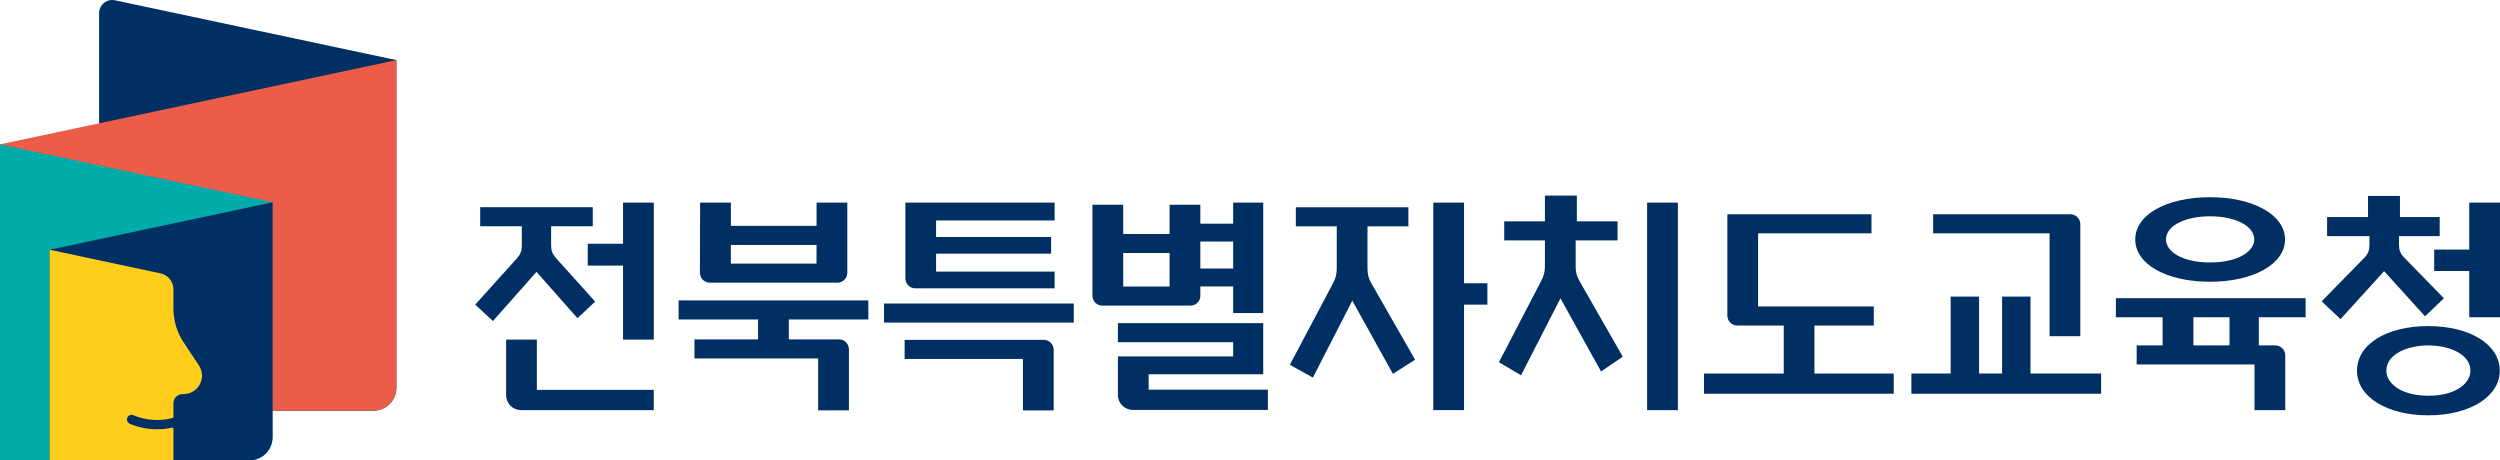 <?xml version="1.0" encoding="UTF-8"?>
<svg id="Layer_1" data-name="Layer 1" xmlns="http://www.w3.org/2000/svg" viewBox="0 0 744.62 137.09">
  <defs>
    <style>
      .cls-1 {
        fill: #00aca9;
      }

      .cls-1, .cls-2, .cls-3, .cls-4 {
        stroke-width: 0px;
      }

      .cls-2 {
        fill: #eb5d48;
      }

      .cls-3 {
        fill: #ffcd1b;
      }

      .cls-4 {
        fill: #002f63;
      }
    </style>
  </defs>
  <g>
    <path class="cls-4" d="m34.24.09c-2.43-.52-4.72,1.34-4.72,3.83v118.4h81.71c3.78,0,6.84-3.06,6.84-6.84V17.9L34.24.09Z"/>
    <path class="cls-2" d="m0,43v79.31h111.22c3.78,0,6.84-3.06,6.84-6.84V17.9L0,43Z"/>
    <path class="cls-1" d="m0,43v94.09h74.33c3.78,0,6.84-3.06,6.84-6.84V60.25L0,43Z"/>
    <path class="cls-4" d="m14.77,74.37v62.72h59.56c3.78,0,6.84-3.06,6.84-6.84V60.26l-66.41,14.12Z"/>
    <path class="cls-3" d="m59.25,108.83l-4.55-6.84c-1.98-2.98-3.04-6.48-3.04-10.06v-5.73c0-2.31-1.61-4.3-3.87-4.78l-33.02-7.04v62.72h36.89v-9.39c0-.22-.2-.38-.42-.34-1.46.32-2.96.48-4.47.48-2.68,0-5.41-.51-8.03-1.6-.68-.28-1.11-1.08-.86-1.77.27-.75,1.11-1.11,1.83-.81,3.75,1.57,7.83,1.85,11.69.84.15-.04.26-.18.26-.34v-4.06c0-1.52,1.23-2.74,2.74-2.74h.28c4.38,0,6.99-4.88,4.57-8.53Z"/>
  </g>
  <g>
    <polygon class="cls-4" points="185.57 72.6 175.05 72.6 175.05 79.11 185.57 79.11 185.57 101.15 194.73 101.15 194.73 60.35 185.57 60.35 185.57 72.6"/>
    <path class="cls-4" d="m159.91,101.15h-9.16v16.57c0,2.45,1.98,4.43,4.43,4.43h39.54v-6.02h-34.82v-14.98Z"/>
    <path class="cls-4" d="m171.99,94.79l5.28-4.96-11.72-13.02c-.99-1.14-1.4-2.19-1.4-3.61v-5.8h12.4v-5.68h-33.53v5.68h12.4v5.87c0,1.42-.4,2.46-1.4,3.61l-12.48,13.85,5.28,4.89,12.97-14.65,12.21,13.81Z"/>
    <path class="cls-4" d="m211.42,84.2h37.99c1.63,0,2.96-1.32,2.96-2.96v-20.9h-9.16v6.94h-25.52v-6.94h-9.16l-.06,20.89c0,1.64,1.32,2.96,2.96,2.96Zm6.26-11.24h25.52v5.56h-25.52v-5.56Z"/>
    <path class="cls-4" d="m202.11,95.15h23.68v5.93h-18.94v5.68h36.84v15.45h9.16v-18.17c0-1.63-1.32-2.96-2.96-2.96h-14.94v-5.93h23.68v-5.68h-56.51v5.68Z"/>
    <rect class="cls-4" x="263.31" y="90.4" width="56.51" height="5.68"/>
    <path class="cls-4" d="m310.88,101.22h-41.44v5.68h35.24v15.33h9.16v-18.05c0-1.63-1.32-2.96-2.96-2.96Z"/>
    <path class="cls-4" d="m272.61,85.87h41.51v-4.98h-35.31v-5.33h34.26v-4.98h-34.26v-4.91h35.31v-5.33h-44.46v22.57c0,1.63,1.32,2.96,2.96,2.96Z"/>
    <path class="cls-4" d="m357.52,88.07v-2.75h9.78v7.92h8.95v-32.89h-8.95v6.27h-9.78v-5.64h-9.16v8.71h-13.82v-8.71h-9.16v27.09c0,1.63,1.32,2.96,2.96,2.96h26.23c1.63,0,2.96-1.32,2.96-2.96Zm0-16.13h9.78v8.04h-9.78v-8.04Zm-9.16,13.4h-13.82v-9.99h13.82v9.99Z"/>
    <path class="cls-4" d="m342.13,111.48h34.12v-15.23h-43.28v5.68h34.33v4.23h-34.33v11.5c0,2.45,1.99,4.43,4.43,4.43h40.24v-6.02h-35.52v-4.58Z"/>
    <polygon class="cls-4" points="436.06 60.35 426.9 60.35 426.9 122.15 436.06 122.15 436.06 90.74 443.02 90.74 443.02 84.37 436.06 84.37 436.06 60.35"/>
    <path class="cls-4" d="m407.3,79.93v-12.52h12.19v-5.68h-33.53v5.68h12.19v12.59c0,1.63-.32,2.88-1.15,4.46l-12.82,24.19,6.86,3.82,11.74-22.92,12.1,21.8,6.6-4.21-13.02-22.74c-.84-1.47-1.15-2.68-1.15-4.46Z"/>
    <rect class="cls-4" x="490.59" y="60.35" width="9.16" height="61.81"/>
    <path class="cls-4" d="m469.31,79.24v-7.64h12.47v-5.68h-12.12v-7.66h-9.51v7.66h-12.12v5.68h12.12v7.71c0,1.63-.32,2.88-1.15,4.45l-12.55,24.13,6.59,3.88,11.74-22.92,12.09,21.79,6.47-4.4-12.89-22.53c-.84-1.47-1.15-2.68-1.15-4.47Z"/>
    <path class="cls-4" d="m540.42,96.96h17.69v-5.68h-34.47v-21.78h33.78v-5.68h-42.93v30.18c0,1.63,1.32,2.96,2.96,2.96h13.83v14.3h-23.75v6.02h56.51v-6.02h-23.61v-14.3Z"/>
    <path class="cls-4" d="m610.46,100.14h9.16v-33.36c0-1.63-1.32-2.96-2.96-2.96h-40.88v5.68h34.68v30.64Z"/>
    <polygon class="cls-4" points="604.78 88.34 596.32 88.34 596.32 111.25 589.46 111.25 589.46 88.34 581 88.34 581 111.25 569.3 111.25 569.3 117.28 625.81 117.28 625.81 111.25 604.78 111.25 604.78 88.34"/>
    <path class="cls-4" d="m658.25,83.92c12.94,0,22.34-5.29,22.34-12.59s-9.39-12.59-22.34-12.59-22.27,5.18-22.27,12.59,9.36,12.59,22.27,12.59Zm0-19.5c7.64,0,13.18,2.91,13.18,6.91,0,3.4-4.53,6.84-13.18,6.84s-13.11-3.44-13.11-6.84c0-4.54,6.59-6.91,13.11-6.91Z"/>
    <path class="cls-4" d="m630.2,94.49h13.93v8.39h-7.73v5.68h35.1v13.6h9.16v-16.32c0-1.63-1.32-2.96-2.96-2.96h-4.91v-8.39h13.93v-5.68h-56.51v5.68Zm23.09,0h10.76v8.39h-10.76v-8.39Z"/>
    <polygon class="cls-4" points="735.46 60.35 735.46 74.34 725.02 74.34 725.02 80.72 735.46 80.72 735.46 94.49 744.62 94.49 744.62 60.35 735.46 60.35"/>
    <path class="cls-4" d="m722.3,94.2l5.62-5.36-11.98-12.26c-1-1.07-1.4-2.11-1.4-3.61v-2.63h12.12v-5.68h-11.84v-6.31h-9.51v6.31h-12.19v5.68h12.61v2.7c0,1.5-.41,2.55-1.41,3.62l-12.81,13.09,5.62,5.3,12.97-14.29,12.2,13.46Z"/>
    <path class="cls-4" d="m723.29,97.12c-12.52,0-21.26,5.46-21.26,13.29s8.94,13.29,21.26,13.29,21.26-5.59,21.26-13.29-8.74-13.29-21.26-13.29Zm0,20.75c-8.22,0-12.52-3.75-12.52-7.46,0-4.95,6.3-7.53,12.52-7.53s12.52,2.59,12.52,7.53c0,3.71-4.3,7.46-12.52,7.46Z"/>
  </g>
</svg>